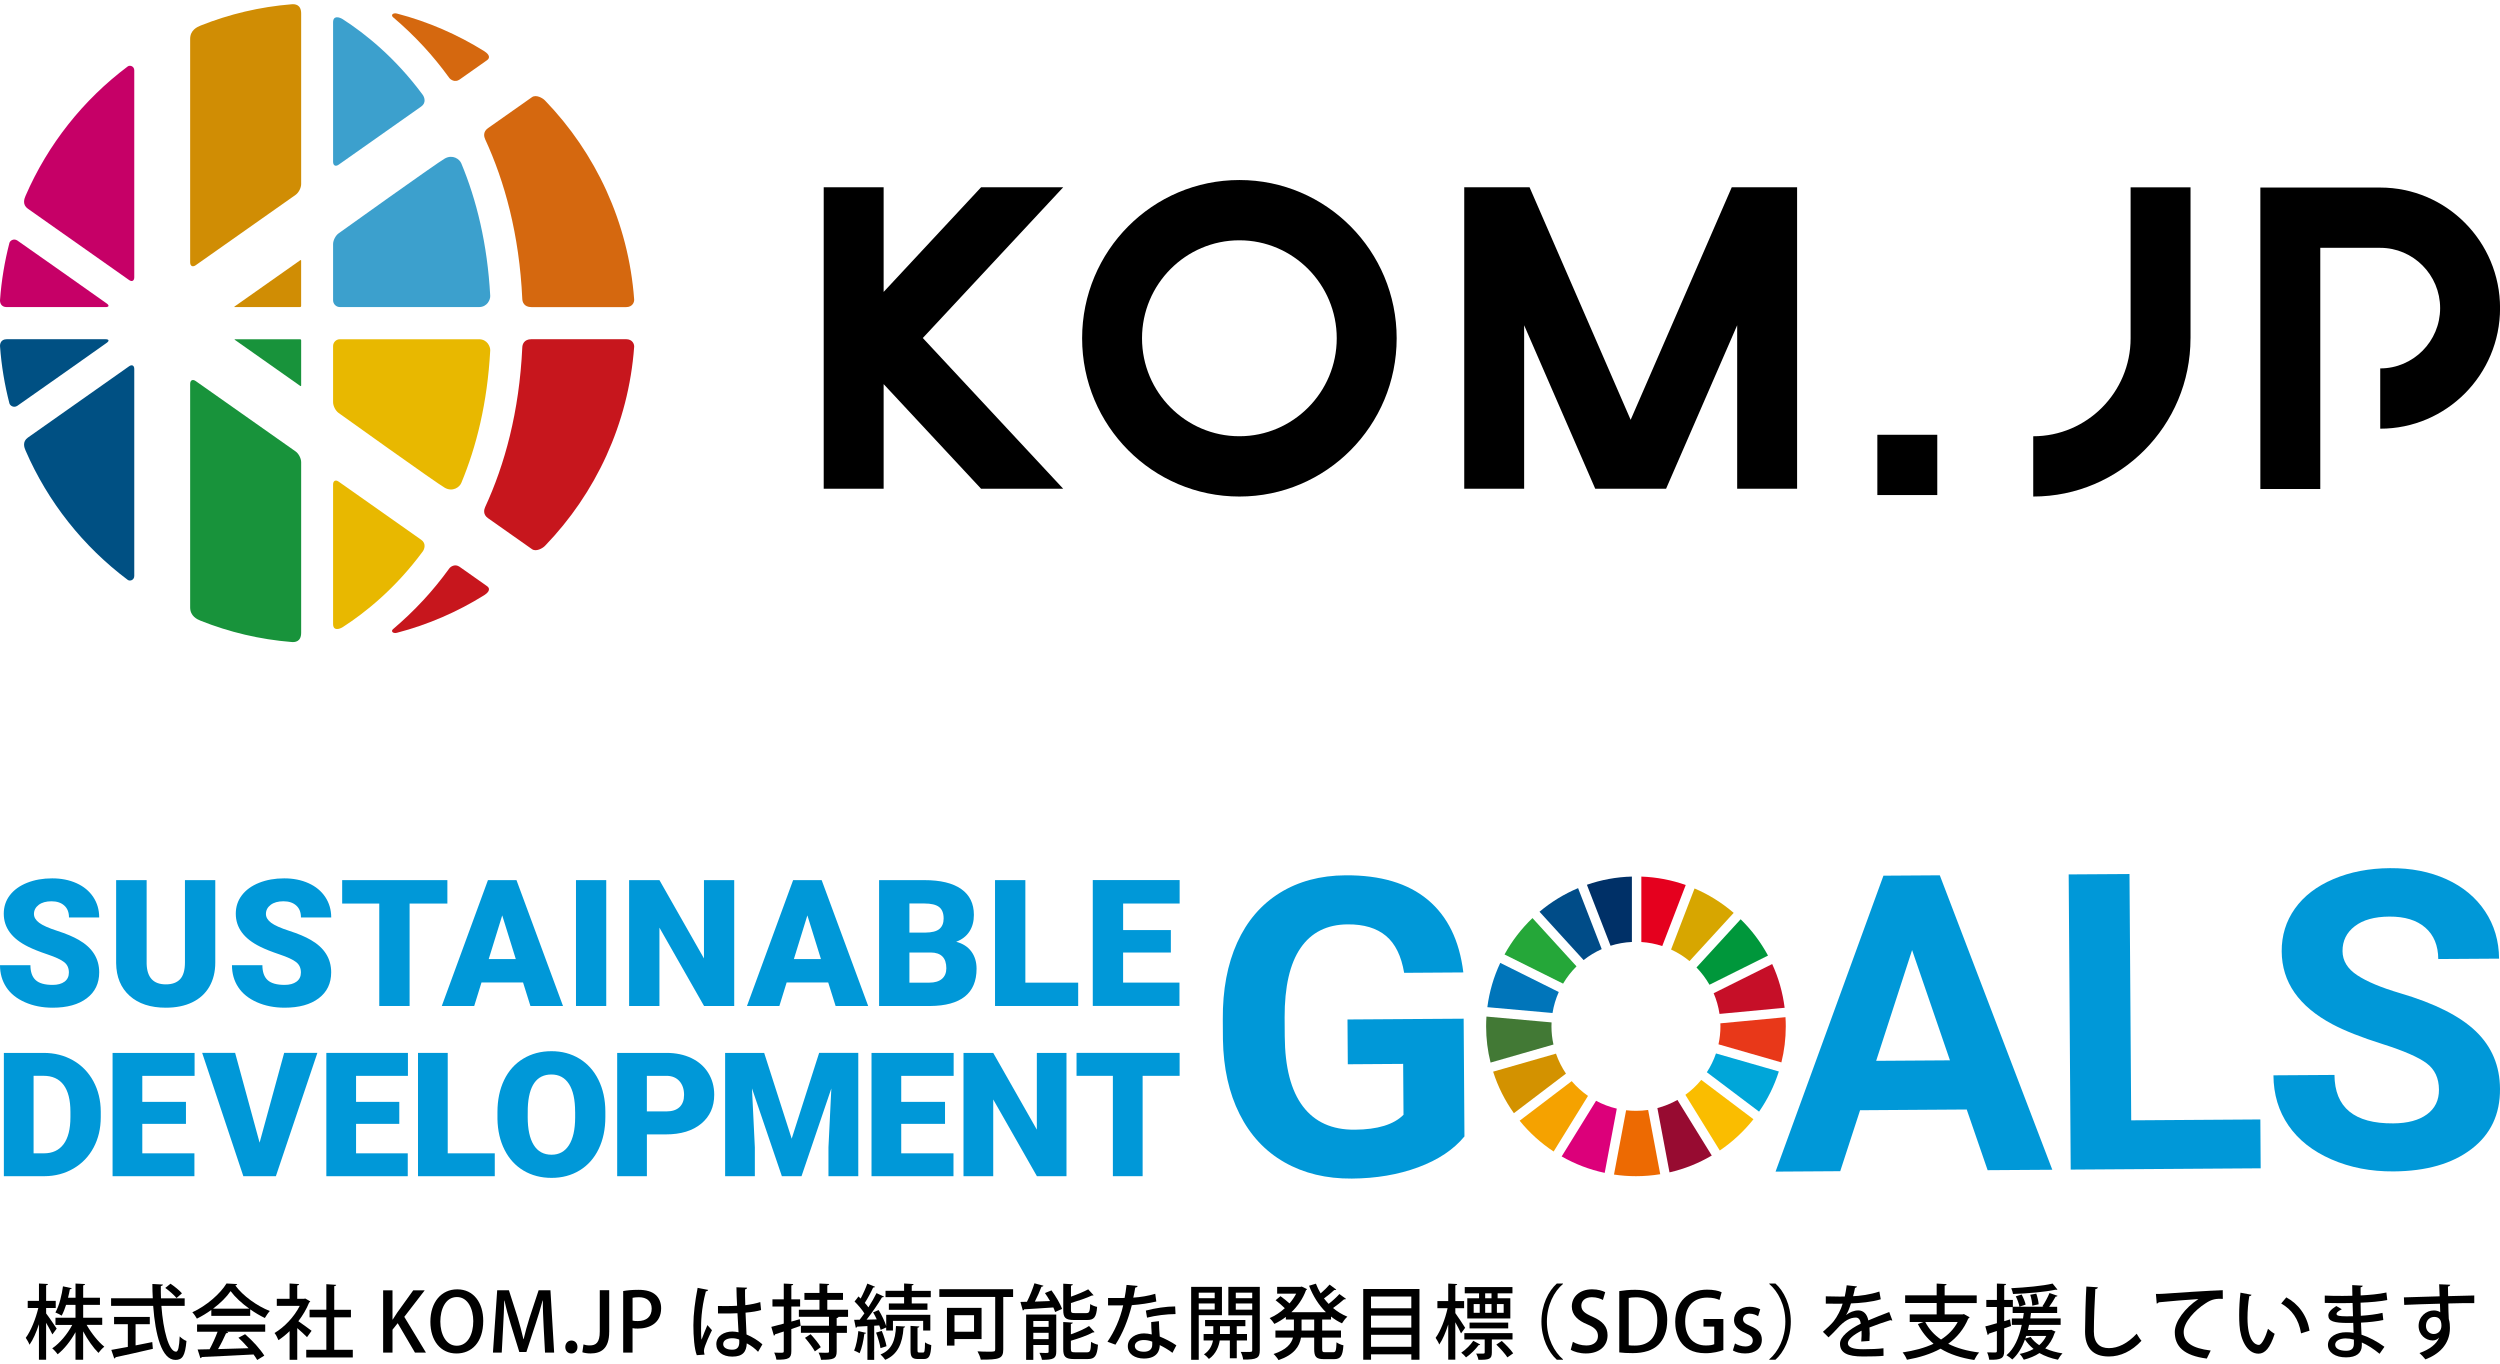 <?xml version="1.0" encoding="utf-8"?>
<!-- Generator: Adobe Illustrator 27.0.0, SVG Export Plug-In . SVG Version: 6.00 Build 0)  -->
<svg version="1.1" id="レイヤー_1" xmlns="http://www.w3.org/2000/svg" xmlns:xlink="http://www.w3.org/1999/xlink" x="0px"
	 y="0px" viewBox="0 0 990 540" style="enable-background:new 0 0 990 540;" xml:space="preserve">
<style type="text/css">
	.st0{fill:#0098D8;}
	.st1{fill:#C60F28;}
	.st2{fill:#E83819;}
	.st3{fill:#00A6D9;}
	.st4{fill:#25A739;}
	.st5{fill:#D7A600;}
	.st6{fill:#00973B;}
	.st7{fill:#427935;}
	.st8{fill:#FABD00;}
	.st9{fill:#F5A200;}
	.st10{fill:#0075BA;}
	.st11{fill:#970B31;}
	.st12{fill:#ED6A02;}
	.st13{fill:#E5001E;}
	.st14{fill:#DC007A;}
	.st15{fill:#003067;}
	.st16{fill:#D39200;}
	.st17{fill:#004C88;}
	.st18{fill:#D08D04;}
	.st19{fill:#18933B;}
	.st20{fill:#C7161D;}
	.st21{fill:#E8B800;}
	.st22{fill:#3CA0CD;}
	.st23{fill:#C60067;}
	.st24{fill:#005083;}
	.st25{fill:#D5680F;}
	.st26{fill:none;}
</style>
<g>
	<g>
		<path d="M18.26,520.11c0.97,1.22,3.58,5.09,4.19,6.03l-1.71,2.29c-0.48-1.1-1.55-2.97-2.48-4.61v14.64h-2.84V524.4
			c-1.03,3.19-2.35,6.19-3.74,8.12c-0.29-0.84-1-2.03-1.48-2.74c2.03-2.71,3.97-7.58,4.97-11.8h-4.19v-2.84h4.45v-6.87l3.58,0.19
			c-0.03,0.26-0.26,0.45-0.74,0.52v6.16h3.8v2.84h-3.8V520.11z M40.47,524.66h-6.16c1.87,3.32,4.61,6.71,7,8.64
			c-0.74,0.55-1.74,1.64-2.32,2.45c-2.03-2-4.29-5.22-6.06-8.54v11.25H29.9v-10.93c-1.93,3.51-4.51,6.77-7.09,8.77
			c-0.48-0.74-1.45-1.81-2.13-2.35c2.97-2,6-5.61,7.93-9.28h-6.64v-2.84h7.93v-5.09h-3.74c-0.48,1.55-1.06,3.03-1.74,4.26
			c-0.65-0.42-1.77-1-2.48-1.26c1.58-2.77,2.58-7.12,3-10.35l3.48,0.74c-0.1,0.23-0.32,0.39-0.74,0.39c-0.19,1-0.42,2.16-0.74,3.38
			h2.97v-5.61l3.77,0.19c-0.03,0.29-0.26,0.45-0.74,0.55v4.87h6.64v2.84h-6.64v5.09h7.54V524.66z"/>
		<path d="M73.13,517.12h-9.22c0.71,9.7,2.93,18.12,5.8,18.15c0.84,0,1.26-1.84,1.45-6.06c0.68,0.71,1.81,1.52,2.68,1.81
			c-0.52,5.96-1.64,7.51-4.38,7.51c-5.45-0.03-7.96-9.96-8.8-21.41H43.99v-3h16.51c-0.1-1.87-0.16-3.77-0.16-5.67l4.19,0.23
			c-0.03,0.29-0.29,0.48-0.84,0.58c-0.03,1.61,0,3.26,0.06,4.87h9.38V517.12z M53.69,524.37v8.41c2.16-0.42,4.42-0.87,6.61-1.32
			l0.23,2.68c-5.38,1.26-11.12,2.55-14.77,3.32c-0.03,0.29-0.26,0.45-0.52,0.52l-1.16-3.42c1.77-0.29,4.03-0.71,6.54-1.19v-8.99
			h-5.45v-2.87h14.15v2.87H53.69z M67.52,508.35c1.58,1.06,3.58,2.68,4.54,3.8l-2.16,1.87c-0.9-1.13-2.84-2.84-4.45-4L67.52,508.35z
			"/>
		<path d="M83.68,521.08v-2.35c-1.77,1.29-3.74,2.48-5.71,3.45c-0.39-0.71-1.16-1.87-1.81-2.51c5.64-2.58,11.06-7.35,13.54-11.41
			l4.22,0.23c-0.06,0.26-0.35,0.48-0.74,0.55c3.06,4.19,8.67,8.16,13.67,10.12c-0.74,0.77-1.42,1.87-1.97,2.77
			c-1.9-0.9-3.9-2.1-5.8-3.42v2.58H83.68z M78.04,527.37v-2.87h26.98v2.87H89.67l0.71,0.23c-0.13,0.26-0.42,0.39-0.87,0.39
			c-0.81,1.84-1.97,4.22-3.16,6.25c3.74-0.1,7.93-0.23,12.06-0.35c-1.26-1.45-2.64-2.93-4-4.13l2.64-1.42
			c2.97,2.55,6.09,6.03,7.61,8.48l-2.8,1.74c-0.39-0.64-0.87-1.42-1.45-2.19c-7.54,0.42-15.47,0.77-20.5,1
			c-0.07,0.29-0.29,0.42-0.55,0.48l-1.1-3.45c1.35-0.03,2.97-0.03,4.74-0.1c1.13-2.06,2.35-4.74,3.16-6.93H78.04z M98.73,518.24
			c-2.97-2.1-5.64-4.58-7.41-6.96c-1.55,2.29-4.03,4.77-6.96,6.96H98.73z"/>
		<path d="M122.88,515.37c-0.06,0.19-0.26,0.32-0.45,0.42c-1.03,2.58-2.55,5.13-4.29,7.41c1.58,1.06,4.45,3.19,5.25,3.8l-1.81,2.51
			c-0.84-0.87-2.45-2.35-3.87-3.58v12.54h-3.03v-11.35c-1.42,1.39-2.93,2.61-4.42,3.58c-0.29-0.81-1.06-2.26-1.55-2.84
			c3.87-2.26,7.77-6.35,9.99-10.74h-9.09v-2.8h5.06v-6.06l3.77,0.23c-0.03,0.26-0.23,0.45-0.74,0.55v5.29h2.68l0.48-0.13
			L122.88,515.37z M132.36,534.52h7.35v3.03h-18.44v-3.03h7.96v-12.86h-6.64v-3h6.64v-10.12l3.9,0.26
			c-0.03,0.26-0.26,0.45-0.77,0.52v9.35h6.61v3h-6.61V534.52z"/>
		<path d="M168.67,535.62h-4.35l-6.83-11.64l-2.06,2.58v9.06h-3.71v-24.66h3.71v11.57h0.1c0.58-0.97,1.19-1.87,1.77-2.74l6.35-8.83
			h4.54l-8.09,10.51L168.67,535.62z"/>
		<path d="M191.36,523.05c0,8.58-4.61,12.93-10.61,12.93c-6.29,0-10.32-5.09-10.32-12.54c0-7.77,4.32-12.86,10.64-12.86
			C187.62,510.57,191.36,515.95,191.36,523.05z M174.37,523.34c0,5,2.26,9.57,6.51,9.57c4.32,0,6.54-4.48,6.54-9.74
			c0-4.71-2.06-9.54-6.48-9.54C176.4,513.63,174.37,518.5,174.37,523.34z"/>
		<path d="M219.44,535.62h-3.61l-0.55-10.38c-0.16-3.35-0.35-7.16-0.32-10.22h-0.1c-0.74,2.9-1.71,6.06-2.74,9.19l-3.67,11.19h-2.8
			l-3.38-10.96c-1-3.22-1.87-6.45-2.48-9.41h-0.1c-0.07,3.06-0.26,6.96-0.45,10.41l-0.55,10.19h-3.48l1.68-24.69h4.64l3.48,10.86
			c0.9,3.03,1.64,5.77,2.26,8.48h0.1c0.61-2.64,1.39-5.45,2.35-8.51l3.58-10.83h4.68L219.44,535.62z"/>
		<path d="M223.86,533.43c0-1.48,1.03-2.58,2.42-2.58c1.42,0,2.39,1.06,2.39,2.58c0,1.48-0.94,2.55-2.42,2.55
			C224.77,535.97,223.86,534.85,223.86,533.43z"/>
		<path d="M241.24,527.43c0,6.51-3.09,8.54-7.41,8.54c-1.13,0-2.45-0.19-3.22-0.48l0.45-3.09c0.61,0.23,1.45,0.39,2.45,0.39
			c2.48,0,4-1.1,4-5.48v-16.38h3.74V527.43z"/>
		<path d="M246.79,511.25c1.48-0.26,3.45-0.48,6-0.48c3.03,0,5.32,0.64,6.8,1.97c1.39,1.19,2.22,3.06,2.22,5.32
			c0,6-4.77,8.06-9.22,8.06c-0.77,0-1.48-0.03-2.1-0.16v9.67h-3.71V511.25z M250.49,522.95c0.55,0.16,1.22,0.19,2.1,0.19
			c3.42,0,5.48-1.77,5.48-4.93c0-3-2.06-4.51-5.06-4.51c-1.16,0-2.03,0.13-2.51,0.23V522.95z"/>
		<path d="M275.93,536.65c-0.97-2.42-1.35-7.51-1.35-11.86c0-4.48,0.68-9.61,1.68-14.8l4.16,0.81c-0.06,0.32-0.45,0.55-0.9,0.58
			c-1.9,7.12-1.9,12.67-1.9,14.93c0,1.68,0.03,3.38,0.19,4.22c0.58-1.58,1.74-4.45,2.32-5.8l1.81,2.03
			c-0.32,0.64-3.19,6.45-3.19,8.16c0,0.45,0.1,0.9,0.26,1.51L275.93,536.65z M284.31,517.18c1.39,0.06,6.09,0.03,7.58-0.1
			c-0.13-2.64-0.23-4.93-0.26-7.32l4.22,0.16c-0.03,0.32-0.29,0.58-0.81,0.68c-0.03,1.84,0,3.38,0.1,6.25
			c2.35-0.29,4.32-0.71,5.93-1.23l0.32,3.16c-1.48,0.45-3.61,0.81-6.16,1.03c0.13,3.22,0.29,6.54,0.39,8.64
			c2.32,1,4.64,2.42,6.29,3.9l-1.71,2.97c-1.16-1.23-2.74-2.48-4.48-3.35c-0.16,3.22-1.45,5.25-5.74,5.25c-3.87,0-6.32-2-6.32-4.93
			c0-3.32,3.19-5,6.35-5c0.81,0,1.61,0.13,2.45,0.29c-0.13-1.84-0.26-4.84-0.42-7.54c-0.97,0.03-2.19,0.1-3,0.1h-4.71L284.31,517.18
			z M292.73,530.46c-0.84-0.32-1.81-0.52-2.71-0.52c-1.74,0-3.64,0.61-3.64,2.32c0,1.52,1.61,2.22,3.58,2.22c2,0,2.8-1.03,2.8-3.06
			L292.73,530.46z"/>
		<path d="M316.72,522.4l0.32,2.64c-1.22,0.42-2.48,0.84-3.67,1.26v8.74c0,2.84-1.03,3.45-5.9,3.39c-0.1-0.77-0.48-2-0.87-2.8
			c0.81,0.03,1.61,0.06,2.22,0.06c1.39,0,1.55,0,1.55-0.65v-7.77c-1.29,0.42-2.45,0.81-3.42,1.1c-0.03,0.29-0.23,0.48-0.48,0.58
			l-1.03-3.51c1.35-0.32,3.06-0.77,4.93-1.29v-6.77h-4.48v-2.84h4.48v-6.25l3.74,0.19c-0.03,0.29-0.23,0.48-0.74,0.55v5.51h3.48
			v2.84h-3.48v5.96L316.72,522.4z M335.83,521.47h-3.77c-0.07,0.23-0.26,0.42-0.74,0.48v3.06h4.06v2.8h-4.06v7.38
			c0,2.93-1.29,3.29-6.19,3.29c-0.13-0.84-0.55-2.03-0.97-2.84c0.9,0.03,1.81,0.06,2.48,0.06c1.58,0,1.64-0.03,1.64-0.55v-7.35
			h-11.12v-2.8h11.12v-3.55h-11.93v-2.8h8.16v-3.9h-5.96v-2.74h5.96v-3.74l3.84,0.19c-0.03,0.29-0.23,0.45-0.74,0.55v3h6.22v2.74
			h-6.22v3.9h8.22V521.47z M322.68,535.14c-0.74-1.42-2.48-3.71-3.9-5.35l2.22-1.45c1.45,1.55,3.22,3.71,4.03,5.13L322.68,535.14z"
			/>
		<path d="M342.96,527.82c-0.06,0.23-0.29,0.35-0.68,0.35c-0.32,2.68-1,5.77-1.87,7.71c-0.55-0.35-1.55-0.81-2.19-1.06
			c0.84-1.81,1.39-4.87,1.68-7.71L342.96,527.82z M348.73,526.63c-0.13-0.52-0.29-1.13-0.55-1.77l-2,0.13v13.51h-2.68v-13.38
			c-1.55,0.1-2.97,0.19-4.09,0.23c-0.03,0.26-0.29,0.42-0.52,0.45l-0.65-3.16l2.19-0.03c0.61-0.77,1.22-1.61,1.87-2.51
			c-0.94-1.48-2.48-3.32-3.9-4.71c0.71-0.84,1.13-1.42,1.55-2c0.29,0.26,0.58,0.55,0.87,0.84c1-1.87,2.03-4.19,2.64-5.93l3.06,1.26
			c-0.13,0.23-0.39,0.32-0.77,0.32c-0.81,1.81-2.13,4.29-3.29,6.06c0.55,0.61,1.03,1.19,1.42,1.77c1.26-1.97,2.39-3.93,3.22-5.64
			l2.97,1.39c-0.13,0.19-0.42,0.29-0.81,0.29c-1.52,2.61-3.93,6.09-6.09,8.83l4.03-0.1c-0.45-0.97-0.94-1.93-1.45-2.8l2.19-0.9
			c1.22,1.97,2.45,4.55,3,6.35v-4.48h17.47v6.25h-2.84v-3.84h-11.96v3.84h-2.68v-1.22L348.73,526.63z M349.19,527.04
			c0.81,1.93,1.58,4.45,1.87,6.06l-2.39,0.77c-0.22-1.64-1-4.19-1.74-6.16L349.19,527.04z M358.44,525.3
			c-0.03,0.26-0.26,0.42-0.64,0.52c-0.42,6.32-2.42,10.64-7.25,12.67c-0.39-0.58-1.29-1.64-1.87-2.13
			c4.32-1.68,5.96-5.45,6.13-11.25L358.44,525.3z M358.02,516.15v-2.48h-7.35v-2.51h7.35v-2.9l3.77,0.23
			c-0.03,0.26-0.23,0.45-0.74,0.55v2.13h7.54v2.51h-7.54v2.48h6.22v2.51h-15.28v-2.51H358.02z M363.34,534.59c0,0.87,0.07,1,0.65,1
			h1.58c0.55,0,0.68-0.52,0.74-4.03c0.58,0.48,1.74,0.93,2.48,1.13c-0.22,4.35-0.93,5.48-2.93,5.48h-2.32
			c-2.42,0-2.97-0.84-2.97-3.55v-9.57l3.48,0.23c-0.03,0.26-0.23,0.42-0.71,0.52V534.59z"/>
		<path d="M401.19,510.54v3.06h-3.9v20.76c0,3.74-1.64,4.06-8.9,4.06c-0.16-0.9-0.81-2.42-1.29-3.29c1.48,0.1,3.06,0.13,4.26,0.13
			c2.58,0,2.74,0,2.74-0.97v-20.7h-22.12v-3.06H401.19z M388.71,530.27h-10.74v2.58h-2.97v-14.93h13.7V530.27z M385.72,520.82h-7.74
			v6.54h7.74V520.82z"/>
		<path d="M413.22,509.15c-0.1,0.23-0.39,0.39-0.81,0.42c-0.65,1.74-1.64,3.97-2.61,5.87c1.87-0.06,3.93-0.13,6-0.23
			c-0.61-1.1-1.32-2.19-2-3.16l2.58-1.06c1.68,2.29,3.51,5.32,4.19,7.35l-2.74,1.22c-0.16-0.55-0.42-1.16-0.71-1.81
			c-4.32,0.32-8.7,0.55-11.57,0.74c-0.03,0.26-0.26,0.42-0.52,0.45l-0.94-3.38l2.58-0.06c1.1-2.16,2.29-5.09,2.97-7.32
			L413.22,509.15z M418.28,520.57v14.7c0,2.68-1.1,3.22-5.67,3.22c-0.13-0.84-0.58-2.03-1-2.77c0.81,0.03,1.58,0.06,2.19,0.06
			c1.29,0,1.45,0,1.45-0.55v-2.61h-6.06v5.9h-2.84v-17.96H418.28z M415.25,523.11h-6.06v2.32h6.06V523.11z M409.19,530.3h6.06v-2.51
			h-6.06V530.3z M430.21,519.98c1.16,0,1.39-0.52,1.51-3.58c0.65,0.48,1.9,0.97,2.74,1.13c-0.32,4.09-1.19,5.19-4,5.19h-5.09
			c-3.45,0-4.32-0.87-4.32-3.97v-10.41l3.8,0.23c-0.03,0.29-0.23,0.45-0.74,0.55v4.35c2.55-0.9,5.13-1.97,6.83-2.9l2.13,2.35
			c-0.13,0.1-0.19,0.1-0.68,0.1c-2.1,1-5.29,2.06-8.29,2.97v2.74c0,1.1,0.23,1.26,1.61,1.26H430.21z M424.08,534.2
			c0,1.13,0.26,1.32,1.71,1.32h4.64c1.29,0,1.52-0.61,1.64-4.16c0.68,0.48,1.9,0.97,2.74,1.16c-0.39,4.48-1.22,5.67-4.13,5.67h-5.29
			c-3.45,0-4.35-0.9-4.35-3.97v-10.7l3.8,0.23c-0.03,0.26-0.26,0.45-0.77,0.55v4.09c2.71-0.93,5.42-2.13,7.19-3.29l2.19,2.42
			c-0.16,0.13-0.39,0.13-0.71,0.13c-2.1,1.19-5.54,2.35-8.67,3.29V534.2z"/>
		<path d="M450.52,509.25c-0.1,0.32-0.42,0.58-0.97,0.65c-0.19,1.26-0.52,2.87-0.77,3.96c2.71-0.16,6.12-0.71,8.7-1.52l0.42,3.06
			c-2.9,0.68-6.29,1.19-9.7,1.45c-1.52,6.03-3.55,11.03-6.48,15.64l-3.16-1.16c2.8-4.13,5-8.96,6.22-14.41
			c-0.68,0.03-1.52,0.03-2.22,0.03h-3.77v-2.93h3.71c1,0,2,0,2.84-0.03c0.32-1.58,0.58-3.38,0.77-5.16L450.52,509.25z
			 M458.94,523.18c0.03,2.26,0.16,4.06,0.32,6.09c1.9,0.77,4.64,2.13,6.58,3.48l-1.55,2.97c-1.48-1.16-3.55-2.35-5.03-3.06
			c0,1.77-0.71,5.32-6.29,5.32c-3.51-0.03-6.38-1.71-6.35-4.96c0.03-3.26,3.32-5,6.42-5c0.97,0,1.97,0.16,3.06,0.42
			c-0.13-1.81-0.23-3.64-0.23-4.9L458.94,523.18z M456.29,531.3c-1.1-0.45-2.35-0.65-3.32-0.65c-1.74,0-3.58,0.74-3.58,2.35
			c0,1.48,1.48,2.29,3.64,2.29c1.81,0,3.26-0.81,3.26-2.8V531.3z M465.51,520.37c-3.55,0.03-7.87,0.55-11.28,1.42l-0.48-2.8
			c3.67-0.97,8.06-1.64,11.61-1.64L465.51,520.37z"/>
		<path d="M483.89,520.82h-9.19v17.67h-3V509.6h12.19V520.82z M481.02,511.89h-6.32v2.19h6.32V511.89z M474.7,518.57h6.32v-2.39
			h-6.32V518.57z M493.82,530.82h-4.06v7.06h-2.74v-7.06h-4c-0.32,2.1-1.42,5.38-4.29,7.32c-0.42-0.55-1.35-1.42-1.97-1.81
			c2.35-1.51,3.29-3.8,3.58-5.51h-3.71v-2.55h3.84v-3.09h-3.26v-2.45h15.96v2.45h-3.42v3.09h4.06V530.82z M483.12,528.27h3.9v-3.09
			h-3.9V528.27z M498.88,509.6v25.11c0,3.06-1.1,3.74-6.58,3.67c-0.1-0.84-0.52-2.22-0.97-3.03c0.84,0.03,1.68,0.03,2.39,0.03
			c1.93,0,2.16,0,2.16-0.71v-13.8h-9.45V509.6H498.88z M495.88,511.89h-6.51v2.19h6.51V511.89z M489.37,518.63h6.51v-2.45h-6.51
			V518.63z"/>
		<path d="M527.06,522.53h-3.48v4.35h7.45v2.8h-7.45v4.51c0,1.13,0.19,1.29,1.22,1.29H528c0.97,0,1.13-0.64,1.26-3.93
			c0.68,0.52,1.9,1.03,2.74,1.19c-0.29,4.26-1.13,5.48-3.71,5.48h-4c-3.09,0-3.87-0.9-3.87-4.03v-4.51h-5.22
			c-0.61,3.51-2.68,6.77-8.9,8.93c-0.39-0.71-1.32-1.87-1.97-2.42c5.09-1.68,7.03-4.03,7.7-6.51h-6.96v-2.8h7.32v-4.35h-3.19v-1.03
			c-1.45,1.1-3,2.03-4.55,2.77c-0.42-0.71-1.26-1.74-1.87-2.32c2.1-0.87,4.16-2.22,6-3.9c-0.9-0.93-2.42-2.22-3.64-3.16l1.93-1.61
			c1.16,0.84,2.58,1.97,3.58,2.87c1.03-1.19,1.93-2.51,2.64-3.87h-7.54v-2.68H515l0.48-0.13c0.94,0.48,1.55,0.74,2.13,1.03
			c-0.06,0.16-0.26,0.29-0.42,0.39c-1.23,3.39-3.29,6.35-5.8,8.74h13.67c-2.87-2.84-5.13-6.45-6.67-10.48l2.71-0.81
			c0.52,1.32,1.13,2.61,1.87,3.84c1.29-1.1,2.68-2.45,3.55-3.48l2.64,1.97c-0.1,0.13-0.26,0.19-0.48,0.19c-0.1,0-0.19,0-0.29-0.03
			c-1.03,1-2.68,2.32-4.09,3.35c0.58,0.74,1.19,1.48,1.84,2.16c1.52-1.16,3.19-2.71,4.26-3.9l2.61,1.9
			c-0.13,0.19-0.42,0.26-0.77,0.19c-1.1,1-2.84,2.39-4.35,3.45c1.71,1.42,3.61,2.61,5.67,3.42c-0.71,0.61-1.64,1.81-2.13,2.64
			c-1.55-0.71-3-1.61-4.35-2.68V522.53z M520.42,526.88v-4.35h-5v4.35H520.42z"/>
		<path d="M539.83,510.44h22.28v28.01h-3.22v-2.13h-15.96v2.13h-3.09V510.44z M558.88,513.44h-15.96v4.64h15.96V513.44z
			 M558.88,520.98h-15.96v4.74h15.96V520.98z M542.93,533.33h15.96v-4.74h-15.96V533.33z"/>
		<path d="M576.3,519.98c0.9,1.22,3.35,4.93,3.9,5.83l-1.64,2.22c-0.45-1.06-1.39-2.87-2.26-4.42v14.83h-2.8V524.5
			c-1,3.13-2.22,6.03-3.55,7.93c-0.29-0.81-1-1.97-1.45-2.64c1.97-2.68,3.84-7.54,4.74-11.73h-4.03v-2.84h4.29v-6.93l3.55,0.19
			c-0.03,0.26-0.23,0.42-0.74,0.52v6.22h3.48v2.84h-3.48V519.98z M586.16,532.43c-0.1,0.19-0.29,0.26-0.61,0.23
			c-1.13,1.55-3.09,3.55-5,4.87c-0.45-0.58-1.26-1.39-1.9-1.87c1.81-1.19,3.71-3.09,4.77-4.71L586.16,532.43z M598.96,530.43h-8.19
			v5.19c0,2.68-1.13,2.87-5.32,2.87c-0.1-0.77-0.52-1.77-0.87-2.48c0.68,0,1.32,0.03,1.81,0.03c1.39,0,1.55,0,1.55-0.45v-5.16h-8.06
			v-2.51h19.08V530.43z M585.71,514.12v-1.97h-5.67v-2.48h18.89v2.48h-5.87v1.97h5.03v7.99h-17.05v-7.99H585.71z M597.25,526.05
			h-15.31v-2.29h15.31V526.05z M583.58,516.41v3.45h2.39v-3.45H583.58z M590.64,514.12v-1.97h-2.51v1.97H590.64z M590.64,516.41
			h-2.51v3.45h2.51V516.41z M596.93,537.52c-0.87-1.35-2.77-3.51-4.38-5.06l2.16-1.45c1.61,1.48,3.58,3.51,4.51,4.9L596.93,537.52z
			 M595.45,519.86v-3.45h-2.68v3.45H595.45z"/>
		<path d="M618.95,508.44c-3.51,2.93-6.38,8.45-6.38,14.93c0,6.61,2.97,12.06,6.38,14.93v0.16h-2.45
			c-3.29-2.93-6.09-8.48-6.09-15.09c0-6.61,2.8-12.15,6.09-15.09h2.45V508.44z"/>
		<path d="M634.75,514.79c-0.81-0.45-2.35-1.1-4.38-1.1c-2.93,0-4.16,1.71-4.16,3.29c0,2.1,1.39,3.13,4.51,4.48
			c3.96,1.74,5.87,3.9,5.87,7.29c0,4.13-3.06,7.22-8.61,7.22c-2.32,0-4.77-0.68-5.96-1.48l0.84-3.13c1.32,0.81,3.32,1.45,5.35,1.45
			c2.93,0,4.58-1.51,4.58-3.74c0-2.1-1.26-3.38-4.19-4.61c-3.68-1.48-6.16-3.71-6.16-7.06c0-3.9,3.13-6.83,8.03-6.83
			c2.35,0,4.13,0.58,5.19,1.13L634.75,514.79z"/>
		<path d="M641.23,511.28c1.77-0.29,3.97-0.52,6.29-0.52c10.51,0,12.7,6.48,12.7,11.96v0.03c0,4.48-1.39,7.74-3.55,9.83
			c-2.22,2.16-5.74,3.26-10.09,3.26c-2.19,0-3.96-0.1-5.35-0.29V511.28z M644.97,532.72c0.64,0.1,1.55,0.13,2.42,0.13
			c5.55,0.03,8.9-3.22,8.9-10.03c0-6-3.09-9.09-8.41-9.09c-1.29,0-2.26,0.13-2.9,0.26V532.72z"/>
		<path d="M682.44,534.62c-1.39,0.55-4.09,1.26-7.03,1.26c-10.67,0-12.02-8.48-12.02-12.41c0-7.99,5.25-12.77,12.64-12.77
			c2.42,0,4.51,0.42,5.74,1.03l-0.84,3.06c-1.16-0.52-2.64-0.94-4.9-0.94c-5.06,0-8.7,3.19-8.7,9.45c0,6.22,3.38,9.51,8.22,9.51
			c1.61,0,2.74-0.23,3.29-0.52v-6.96h-4.26v-3h7.87V534.62z"/>
		<path d="M696.2,521.21c-0.71-0.45-1.93-1-3.38-1c-1.68,0-2.58,0.97-2.58,2.16c0,1.23,0.81,1.84,2.97,2.77
			c2.93,1.19,4.48,2.8,4.48,5.38c0,3.42-2.61,5.45-6.64,5.45c-1.87,0-3.64-0.48-4.83-1.19l0.84-2.77c0.9,0.55,2.55,1.19,4.06,1.19
			c2,0,2.97-0.97,2.97-2.32c0-1.35-0.74-2.1-2.87-3c-3.16-1.26-4.55-3.03-4.55-5.09c0-2.97,2.42-5.32,6.16-5.32
			c1.74,0,3.26,0.48,4.22,1.03L696.2,521.21z"/>
		<path d="M700.62,538.3c3.51-2.93,6.38-8.45,6.38-14.93c0-6.61-2.97-12.06-6.38-14.93v-0.16h2.45c3.32,2.93,6.09,8.48,6.09,15.09
			c0,6.61-2.77,12.15-6.09,15.09h-2.45V538.3z"/>
		<path d="M749.37,522.89c-0.06,0.03-0.13,0.03-0.19,0.03c-0.19,0-0.39-0.06-0.55-0.16c-2.42,0.74-5.77,1.9-8.32,2.93
			c0.06,0.71,0.1,1.52,0.1,2.42c0,0.87-0.03,1.84-0.1,2.9l-3.26,0.23c0.13-1.39,0.19-3.19,0.13-4.29c-3.03,1.52-5.42,3.38-5.42,4.96
			c0,1.61,2,2.39,6.03,2.39c2.97,0,6-0.13,8.06-0.39l0.03,3c-1.81,0.19-4.61,0.26-8.12,0.26c-6.19,0-9.12-1.42-9.12-5.09
			c0-2.71,3.55-5.55,8.22-7.93c-0.16-1.45-0.81-2.39-1.93-2.39c-2.26,0-4.61,1.22-7.35,4.32c-0.84,0.93-2.06,2.19-3.48,3.51
			l-2.22-2.19c1.52-1.35,3.22-2.87,4.26-4.19c1.42-1.81,2.9-4.64,3.55-6.96l-1.48,0.03c-1.29,0-3.58,0-5.19-0.03v-2.9
			c1.9,0.06,4.19,0.1,5.54,0.1l1.97-0.03c0.29-1.39,0.55-2.74,0.77-4.45l4.06,0.45c-0.06,0.32-0.35,0.52-0.77,0.58
			c-0.22,1.16-0.48,2.22-0.77,3.29c2.39-0.06,6.64-0.58,10.41-1.84l0.55,3.06c-3.55,1.1-8.22,1.52-11.8,1.64
			c-0.64,2.06-1.32,3.71-1.93,4.58h0.03c1.29-1.06,3.16-1.81,4.8-1.81c2,0,3.51,1.42,3.97,3.96c2.61-1.16,5.8-2.35,8.29-3.32
			L749.37,522.89z"/>
		<path d="M777.71,520.37l2.26,1.29c-0.1,0.23-0.29,0.39-0.52,0.45c-1.77,4.26-4.51,7.54-7.96,10.03c3.38,1.71,7.51,2.87,12.25,3.45
			c-0.68,0.71-1.52,2.1-1.93,2.97c-5.26-0.81-9.7-2.26-13.35-4.48c-3.9,2.13-8.41,3.51-13.31,4.38c-0.29-0.81-1.1-2.22-1.71-2.9
			c4.48-0.68,8.67-1.74,12.25-3.45c-2.55-2.1-4.64-4.67-6.22-7.8l2.29-0.81h-5.51v-3h10.67v-4.51h-12.48v-3.03h12.48v-4.67
			l3.93,0.23c-0.03,0.29-0.23,0.45-0.77,0.55v3.9h12.7v3.03h-12.7v4.51h7.09L777.71,520.37z M762.4,523.5
			c1.45,2.8,3.55,5.13,6.25,6.96c2.77-1.77,5.06-4.06,6.61-6.96H762.4z"/>
		<path d="M812.3,526.59l1.68,0.74c-0.03,0.16-0.16,0.29-0.29,0.39c-0.84,2.58-2.13,4.64-3.77,6.25c2,0.94,4.32,1.58,6.83,1.97
			c-0.61,0.61-1.42,1.74-1.81,2.51c-2.71-0.55-5.19-1.42-7.32-2.64c-1.77,1.19-3.87,2.03-6.19,2.64c-0.29-0.61-1.1-1.81-1.64-2.29
			c2.03-0.45,3.9-1.06,5.51-1.97c-1.35-1.1-2.51-2.35-3.42-3.77c-1.19,3.26-2.84,6-5,7.93c-0.52-0.48-1.61-1.29-2.32-1.68
			c3.06-2.55,4.96-6.8,6.06-12.02h-3.93v-2.55h4.42c0.13-0.71,0.23-1.42,0.32-2.16h-4.42v-2.35h-3.35v5.58l2.32-0.68l0.39,2.61
			l-2.71,0.93v8.93c0,3-1.23,3.58-5.9,3.51c-0.1-0.77-0.48-2.1-0.87-2.93c0.74,0.03,1.45,0.03,2.03,0.03h1.26
			c0.45,0,0.58-0.16,0.58-0.61v-7.9c-1.19,0.42-2.29,0.77-3.16,1.06c-0.03,0.29-0.26,0.48-0.48,0.55l-0.93-3.42
			c1.26-0.32,2.84-0.74,4.58-1.26v-6.42h-4.19v-2.8h4.19v-6.48l3.64,0.16c-0.03,0.29-0.22,0.48-0.74,0.55v5.77h3.42v2.71h12.19
			l-0.48-0.19c0.97-1.42,2.16-3.68,2.8-5.25l3.19,1.1c-0.16,0.26-0.45,0.35-0.77,0.32c-0.64,1.19-1.64,2.8-2.55,4.03h3.16v2.45
			h-10.35l-0.29,2.16h12.02v2.55H803.5c-0.13,0.68-0.29,1.35-0.45,2.03h8.74L812.3,526.59z M814.75,510.67
			c-0.06,0.06-0.19,0.1-0.35,0.1c-0.1,0-0.23-0.03-0.35-0.06c-4.16,0.9-11.12,1.52-16.89,1.71c-0.1-0.64-0.42-1.68-0.71-2.29
			c5.71-0.29,12.51-0.9,16.38-1.84L814.75,510.67z M800.57,512.63c0.68,1.26,1.39,2.93,1.58,4l-2.45,0.81
			c-0.19-1.1-0.77-2.8-1.45-4.09L800.57,512.63z M802.37,529.01c-0.1,0.35-0.23,0.71-0.35,1.06l2.13-0.64
			c0.81,1.22,1.97,2.32,3.38,3.26c1.16-1,2.1-2.22,2.8-3.67H802.37z M806.37,512.28c0.48,1.35,0.9,3.13,0.93,4.22l-2.51,0.55
			c-0.03-1.13-0.36-2.93-0.81-4.32L806.37,512.28z"/>
		<path d="M830.75,509.77c-0.06,0.39-0.35,0.65-1,0.71c-0.26,4.06-0.58,12.06-0.58,16.8c0,4.48,2.22,6.58,5.96,6.58
			c3.55,0,7.32-1.77,10.99-5.71c0.39,0.71,1.42,2.29,1.9,2.8c-3.9,4.16-8.29,6.22-12.93,6.22c-6.54,0-9.41-3.68-9.41-9.9
			c0-4.19,0.26-13.86,0.52-17.8L830.75,509.77z"/>
		<path d="M853.74,512.41c0.97,0,2.35-0.03,3.26-0.1c3.29-0.26,18.38-1.26,23.21-1.39l0.03,3.42c-2.64-0.1-4.35,0.1-6.83,1.77
			c-4.16,2.64-8.67,7.45-8.67,11.35c0,4.06,3.19,6.45,10.7,7.35l-1.55,3.19c-9.19-1.19-12.67-4.87-12.67-10.51
			c0-4.22,4.03-9.54,9.35-13.06c-3.55,0.19-12.22,0.93-15.73,1.29c-0.1,0.23-0.48,0.45-0.77,0.52L853.74,512.41z"/>
		<path d="M891.59,512.73c-0.06,0.29-0.42,0.52-0.87,0.55c-0.45,2.51-0.71,5.74-0.71,8.64c0,8.77,2.87,10.67,4.51,10.67
			c1.19-0.03,2.71-3.29,3.61-6.38c0.64,0.58,1.87,1.58,2.64,1.97c-1.84,5.74-3.9,7.87-6.42,7.87c-4.55,0-7.16-5.64-7.51-11.28
			c-0.1-1.23-0.13-2.58-0.13-4c0-2.84,0.16-5.96,0.52-8.87L891.59,512.73z M911.22,528.01c-0.93-5.71-3.71-9.45-7.87-11.83
			l2.03-2.42c4.61,2.48,8.22,7.03,9.19,13.19L911.22,528.01z"/>
		<path d="M920.61,513.05c2,0.13,4.87,0.13,7.22,0.13c1.23,0,2.55-0.03,3.71-0.06c-0.03-1.48-0.07-3.16-0.07-4.22l4.16,0.23
			c-0.03,0.35-0.29,0.55-0.84,0.64c0,0.9,0,2.22,0.03,3.22c3.51-0.19,7.03-0.48,10.19-1.16l0.35,2.97
			c-3.09,0.61-6.58,0.9-10.57,1.06l0.1,5.19c3.03-0.19,6.29-0.61,8.58-1.16l0.32,2.84c-2.42,0.52-5.71,0.9-8.83,1.03
			c0.06,1.87,0.13,3.55,0.19,4.77c2.97,0.97,6.03,2.58,9.09,4.8l-1.93,2.77c-2.45-2.03-4.83-3.51-7.03-4.48v1.23
			c-0.03,2.87-2.06,4.67-6.25,4.67c-4.22,0-7.16-1.93-7.16-4.96c0-3.19,3.48-5,7.22-5c0.94,0,1.93,0.03,2.93,0.26
			c-0.03-1.16-0.06-2.51-0.13-3.96c-0.68,0.03-1.35,0.03-2,0.03c-5.64,0-7.87-0.68-7.87-2.93c0-1.26,0.97-2.39,3.16-3.77l2.19,1.26
			c-1.9,0.93-2.1,1.52-2.1,1.87c0,0.77,1.26,0.9,3.84,0.94c0.81,0,1.77,0,2.68-0.03c-0.07-1.77-0.1-3.55-0.16-5.25
			c-1.19,0.03-2.58,0.06-3.8,0.06c-2.13,0-5.22-0.03-7.22-0.1V513.05z M932.15,530.49c-1.13-0.32-2.26-0.48-3.26-0.48
			c-2.19,0-4.16,0.9-4.16,2.48c0,1.61,1.87,2.42,4.32,2.42c2.22,0,3.09-0.97,3.09-2.87V530.49z"/>
		<path d="M951.95,513.76c2.03-0.06,11.93-0.32,14.15-0.42c0-0.45-0.13-3.9-0.19-4.77l4.38,0.19c-0.03,0.29-0.32,0.61-0.9,0.71
			c0,0.84,0.03,2.39,0.07,3.8c4.09-0.13,8.29-0.23,10.35-0.26v3.03c-2.48-0.03-6.32,0-10.28,0.13c0.03,1.19,0.03,2.35,0.06,3.16
			c0.06,1.13,0.1,1.97,0.13,3c0.42,1.26,0.45,2.77,0.45,3.55c0,6.61-4.54,10.48-9.7,12.44c-0.55-0.74-1.64-1.87-2.35-2.51
			c4.16-1.48,6.8-3.64,7.77-6.12h-0.03c-0.52,0.64-1.45,1.13-2.51,1.13c-2.87,0-5.58-2.32-5.58-5.77c0-3.55,2.9-6.12,6.03-6.12
			c0.97,0,1.9,0.26,2.55,0.71c0-0.13-0.03-0.26-0.03-0.35c-0.03-0.61-0.06-1.9-0.1-3.03c-5.32,0.16-10.61,0.29-14.15,0.48
			L951.95,513.76z M966.81,524.98c0-2.32-0.97-3.48-2.84-3.48c-1.87,0-3.29,1.42-3.29,3.55c0,1.93,1.45,3.22,3.06,3.22
			C965.71,528.27,966.81,526.72,966.81,524.98z"/>
	</g>
</g>
<g>
	<g>
		<path class="st0" d="M579.92,450.03c-4.3,5.22-10.4,9.29-18.3,12.21c-7.9,2.92-16.67,4.41-26.3,4.48
			c-10.12,0.07-19-2.08-26.66-6.44c-7.66-4.36-13.59-10.73-17.79-19.11c-4.21-8.37-6.4-18.23-6.59-29.58l-0.05-7.95
			c-0.08-11.67,1.82-21.78,5.69-30.35c3.88-8.56,9.5-15.13,16.89-19.71c7.38-4.57,16.05-6.89,26.01-6.96
			c13.86-0.09,24.72,3.14,32.58,9.69c7.86,6.56,12.55,16.15,14.08,28.77l-23.44,0.16c-1.12-6.68-3.52-11.56-7.21-14.64
			c-3.69-3.08-8.74-4.6-15.17-4.55c-8.19,0.06-14.4,3.18-18.64,9.36c-4.24,6.19-6.34,15.35-6.31,27.5l0.05,7.47
			c0.08,12.26,2.47,21.5,7.18,27.73c4.7,6.23,11.54,9.32,20.54,9.25c9.04-0.06,15.48-2.03,19.31-5.91l-0.14-20.15l-21.92,0.15
			l-0.12-17.74l46-0.31L579.92,450.03z"/>
		<path class="st0" d="M778.82,439.36l-42.23,0.29l-7.86,24.14l-25.61,0.17l42.72-117.19l22.32-0.15l44.55,116.6l-25.61,0.17
			L778.82,439.36z M742.96,420.09l29.22-0.2l-14.99-43.66L742.96,420.09z"/>
		<path class="st0" d="M843.96,443.65l51.14-0.35l0.13,19.35l-75.23,0.51l-0.8-116.89l24.08-0.16L843.96,443.65z"/>
		<path class="st0" d="M965.83,431.5c-0.03-4.55-1.66-8.03-4.89-10.44c-3.23-2.41-9.03-4.94-17.39-7.59
			c-8.37-2.64-15-5.26-19.89-7.85c-13.32-7.08-20.02-16.7-20.11-28.85c-0.04-6.31,1.7-11.96,5.22-16.94
			c3.53-4.98,8.61-8.88,15.25-11.71c6.65-2.83,14.11-4.27,22.41-4.33c8.35-0.06,15.8,1.41,22.35,4.38
			c6.55,2.98,11.65,7.21,15.3,12.7c3.65,5.49,5.5,11.74,5.55,18.75l-24.08,0.16c-0.04-5.35-1.75-9.5-5.14-12.45
			c-3.39-2.95-8.14-4.4-14.24-4.36c-5.89,0.04-10.46,1.32-13.7,3.83c-3.25,2.51-4.86,5.8-4.83,9.87c0.03,3.8,1.96,6.97,5.81,9.51
			c3.84,2.54,9.49,4.91,16.95,7.11c13.73,4.03,23.75,9.07,30.05,15.13c6.3,6.06,9.49,13.64,9.55,22.74
			c0.07,10.12-3.7,18.08-11.32,23.88c-7.62,5.81-17.9,8.75-30.85,8.84c-8.99,0.06-17.19-1.53-24.6-4.77
			c-7.41-3.24-13.07-7.71-16.99-13.41c-3.92-5.7-5.91-12.32-5.96-19.87l24.17-0.16c0.09,12.9,7.84,19.3,23.25,19.19
			c5.73-0.04,10.19-1.23,13.38-3.58C964.28,438.94,965.86,435.68,965.83,431.5z"/>
	</g>
	<path id="XMLID_00000182499306718904542600000016493942293903436174_" class="st1" d="M701.79,381.76l-23.18,11.56
		c1.11,2.58,1.89,5.33,2.32,8.19l25.79-2.43C705.95,392.96,704.27,387.14,701.79,381.76"/>
	<path id="XMLID_00000078038158834365800040000001854542854592600767_" class="st2" d="M681.29,406.43c0,2.44-0.26,4.82-0.77,7.12
		l24.91,7.16c1.14-4.57,1.74-9.35,1.74-14.27c0-1.22-0.04-2.43-0.12-3.64l-25.79,2.44C681.28,405.63,681.29,406.03,681.29,406.43"/>
	<path id="XMLID_00000147200184172886793160000003921133976047622792_" class="st3" d="M679.53,417.16
		c-0.9,2.65-2.12,5.15-3.62,7.45l20.68,15.6c3.36-4.83,6.01-10.18,7.83-15.9L679.53,417.16z"/>
	<g>
		<path id="XMLID_00000081617311094234326690000018105295151392909485_" class="st4" d="M618.98,389.52
			c1.48-2.51,3.27-4.81,5.32-6.84l-17.44-19.12c-4.39,4.19-8.13,9.05-11.07,14.41L618.98,389.52z"/>
		<path id="XMLID_00000178897290385304736750000005232662325918053053_" class="st5" d="M661.74,376.01
			c2.64,1.21,5.1,2.75,7.31,4.58l17.49-19.09c-4.61-3.97-9.83-7.25-15.5-9.67L661.74,376.01z"/>
		<path id="XMLID_00000098928688902434060220000007518688574557067416_" class="st6" d="M676.95,389.96l23.18-11.55
			c-2.87-5.33-6.53-10.18-10.83-14.38l-17.49,19.09C673.8,385.17,675.53,387.46,676.95,389.96"/>
		<path id="XMLID_00000161614687106160699510000013496519832410341772_" class="st7" d="M614.38,406.43c0-0.52,0.02-1.04,0.04-1.56
			l-25.79-2.31c-0.08,1.28-0.13,2.57-0.13,3.87c0,4.95,0.61,9.75,1.76,14.35l24.91-7.15C614.65,411.31,614.38,408.91,614.38,406.43"
			/>
		<path id="XMLID_00000081630236054406201340000004903172034079232673_" class="st8" d="M673.7,427.63
			c-1.83,2.23-3.95,4.22-6.29,5.92l13.62,22.05c5.05-3.42,9.55-7.61,13.34-12.38L673.7,427.63z"/>
		<path id="XMLID_00000124157983323511496130000017924491609667749782_" class="st9" d="M622.39,428.13l-20.61,15.67
			c3.83,4.72,8.37,8.84,13.46,12.2l13.61-22.02C626.45,432.31,624.28,430.34,622.39,428.13"/>
		<path id="XMLID_00000171000944556382313810000000542379469628114366_" class="st10" d="M614.8,401.15
			c0.46-2.91,1.31-5.7,2.47-8.31L594.1,381.3c-2.56,5.45-4.32,11.35-5.11,17.54L614.8,401.15z"/>
		<path id="XMLID_00000084523781775630562670000010185774066592401561_" class="st11" d="M677.86,457.59l-13.6-22.02
			c-2.47,1.4-5.13,2.49-7.94,3.22l4.8,25.47C667.1,462.9,672.73,460.62,677.86,457.59"/>
		<path id="XMLID_00000139256104423177417830000016126337178572780463_" class="st12" d="M652.66,439.54
			c-1.57,0.23-3.19,0.35-4.83,0.35c-1.32,0-2.62-0.08-3.89-0.23l-4.8,25.47c2.84,0.42,5.74,0.64,8.69,0.64
			c3.27,0,6.49-0.27,9.62-0.78L652.66,439.54z"/>
		<path id="XMLID_00000104669512583696968200000011012221079605324455_" class="st13" d="M649.97,373.04
			c2.87,0.18,5.65,0.73,8.28,1.6l9.3-24.18c-5.53-1.95-11.44-3.11-17.58-3.33V373.04z"/>
		<path id="XMLID_00000036236225425401443270000013074003564361477253_" class="st14" d="M640.25,439.02
			c-2.9-0.68-5.66-1.73-8.21-3.11l-13.62,22.04c5.24,3,10.97,5.22,17.04,6.51L640.25,439.02z"/>
		<path id="XMLID_00000089543027480137516910000011001662577555914394_" class="st15" d="M637.78,374.52
			c2.69-0.85,5.52-1.37,8.45-1.5v-25.9c-6.23,0.17-12.21,1.3-17.82,3.25L637.78,374.52z"/>
		<path id="XMLID_00000167371378747628176390000006044511918999055281_" class="st16" d="M620.12,425.15
			c-1.64-2.43-2.98-5.09-3.95-7.91l-24.89,7.14c1.89,5.94,4.68,11.47,8.22,16.44L620.12,425.15z"/>
		<path id="XMLID_00000026122565279136136280000000015974519234113944_" class="st17" d="M627.11,380.19
			c2.19-1.73,4.59-3.19,7.17-4.34l-9.36-24.15c-5.57,2.34-10.71,5.51-15.27,9.35L627.11,380.19z"/>
	</g>
	<path class="st0" d="M27.28,385.12c0-1.76-0.62-3.13-1.87-4.11c-1.24-0.98-3.43-2-6.56-3.05c-3.13-1.05-5.68-2.06-7.67-3.05
		c-6.46-3.17-9.69-7.53-9.69-13.08c0-2.76,0.8-5.2,2.41-7.31c1.61-2.11,3.88-3.75,6.83-4.93c2.94-1.17,6.25-1.76,9.93-1.76
		c3.58,0,6.8,0.64,9.64,1.92c2.84,1.28,5.05,3.1,6.62,5.46c1.57,2.36,2.36,5.06,2.36,8.1H27.32c0-2.03-0.62-3.61-1.87-4.72
		c-1.24-1.12-2.93-1.68-5.05-1.68c-2.15,0-3.84,0.47-5.08,1.42c-1.24,0.95-1.87,2.15-1.87,3.61c0,1.28,0.68,2.44,2.05,3.47
		c1.37,1.04,3.78,2.11,7.22,3.22c3.45,1.11,6.28,2.3,8.49,3.58c5.39,3.1,8.08,7.38,8.08,12.84c0,4.36-1.64,7.78-4.93,10.27
		c-3.29,2.49-7.79,3.73-13.52,3.73c-4.04,0-7.7-0.72-10.97-2.17c-3.28-1.45-5.74-3.44-7.39-5.96C0.83,388.4,0,385.5,0,382.21h12.05
		c0,2.67,0.69,4.64,2.07,5.91c1.38,1.27,3.62,1.9,6.73,1.9c1.99,0,3.55-0.43,4.71-1.28C26.71,387.88,27.28,386.67,27.28,385.12z"/>
	<path class="st0" d="M85.25,348.53v32.62c0,3.7-0.79,6.9-2.36,9.6c-1.57,2.71-3.83,4.76-6.78,6.18c-2.94,1.42-6.42,2.12-10.44,2.12
		c-6.07,0-10.85-1.57-14.34-4.72c-3.49-3.15-5.27-7.46-5.34-12.94v-32.86h12.08v33.1c0.14,5.45,2.67,8.18,7.6,8.18
		c2.49,0,4.37-0.68,5.65-2.05c1.28-1.37,1.92-3.59,1.92-6.67v-32.55H85.25z"/>
	<path class="st0" d="M119.16,385.12c0-1.76-0.62-3.13-1.87-4.11c-1.24-0.98-3.43-2-6.56-3.05c-3.13-1.05-5.68-2.06-7.67-3.05
		c-6.46-3.17-9.69-7.53-9.69-13.08c0-2.76,0.8-5.2,2.41-7.31c1.61-2.11,3.88-3.75,6.83-4.93c2.94-1.17,6.25-1.76,9.93-1.76
		c3.58,0,6.8,0.64,9.64,1.92c2.84,1.28,5.05,3.1,6.62,5.46c1.57,2.36,2.36,5.06,2.36,8.1h-11.98c0-2.03-0.62-3.61-1.87-4.72
		c-1.24-1.12-2.93-1.68-5.05-1.68c-2.15,0-3.84,0.47-5.08,1.42c-1.24,0.95-1.87,2.15-1.87,3.61c0,1.28,0.68,2.44,2.05,3.47
		c1.37,1.04,3.78,2.11,7.22,3.22c3.45,1.11,6.28,2.3,8.49,3.58c5.39,3.1,8.08,7.38,8.08,12.84c0,4.36-1.64,7.78-4.93,10.27
		c-3.29,2.49-7.79,3.73-13.52,3.73c-4.04,0-7.7-0.72-10.97-2.17c-3.27-1.45-5.74-3.44-7.39-5.96c-1.66-2.52-2.48-5.43-2.48-8.71
		h12.05c0,2.67,0.69,4.64,2.07,5.91c1.38,1.27,3.62,1.9,6.73,1.9c1.99,0,3.55-0.43,4.71-1.28
		C118.58,387.88,119.16,386.67,119.16,385.12z"/>
	<path class="st0" d="M177.16,357.81H162.2v40.56h-12.01v-40.56H135.5v-9.28h41.66V357.81z"/>
	<path class="st0" d="M207.13,389.06h-16.46l-2.88,9.31h-12.84l18.28-49.84h11.3l18.42,49.84h-12.9L207.13,389.06z M193.54,379.78
		h10.71l-5.37-17.29L193.54,379.78z"/>
	<path class="st0" d="M240.07,398.37h-11.98v-49.84h11.98V398.37z"/>
	<path class="st0" d="M290.75,398.37H278.8l-17.66-31.01v31.01h-12.01v-49.84h12.01l17.63,31.01v-31.01h11.98V398.37z"/>
	<path class="st0" d="M327.97,389.06h-16.46l-2.88,9.31H295.8l18.28-49.84h11.3l18.42,49.84h-12.9L327.97,389.06z M314.38,379.78
		h10.71l-5.37-17.29L314.38,379.78z"/>
	<path class="st0" d="M348.12,398.37v-49.84h17.9c6.41,0,11.29,1.18,14.63,3.53c3.34,2.35,5.01,5.76,5.01,10.23
		c0,2.58-0.59,4.78-1.78,6.61c-1.19,1.83-2.93,3.17-5.24,4.04c2.6,0.68,4.6,1.96,5.99,3.83c1.39,1.87,2.09,4.15,2.09,6.85
		c0,4.88-1.55,8.55-4.64,11.01c-3.09,2.45-7.67,3.7-13.74,3.75H348.12z M360.13,369.31h6.26c2.62-0.02,4.5-0.5,5.61-1.44
		c1.12-0.94,1.68-2.32,1.68-4.15c0-2.11-0.61-3.62-1.81-4.55c-1.21-0.93-3.16-1.39-5.85-1.39h-5.89V369.31z M360.13,377.18v11.95
		h7.87c2.17,0,3.83-0.5,5-1.49c1.16-0.99,1.75-2.39,1.75-4.19c0-4.15-2.07-6.24-6.2-6.26H360.13z"/>
	<path class="st0" d="M406.05,389.13h20.91v9.24h-32.93v-49.84h12.01V389.13z"/>
	<path class="st0" d="M463.65,377.21h-18.9v11.91h22.32v9.24h-34.33v-49.84h34.4v9.28h-22.38v10.51h18.9V377.21z"/>
	<path class="st0" d="M1.53,465.78v-48.83h15.73c4.32,0,8.19,0.98,11.64,2.93c3.44,1.96,6.13,4.72,8.07,8.28
		c1.93,3.57,2.91,7.56,2.93,11.99v2.25c0,4.47-0.94,8.48-2.83,12.02c-1.89,3.54-4.55,6.32-7.98,8.32c-3.43,2-7.26,3.01-11.49,3.03
		H1.53z M13.3,426.03v30.69h4.09c3.38,0,5.97-1.2,7.78-3.61c1.81-2.4,2.72-5.98,2.72-10.72v-2.11c0-4.72-0.91-8.27-2.72-10.67
		s-4.45-3.59-7.92-3.59H13.3z"/>
	<path class="st0" d="M73.64,445.05H56.35v11.67h20.64v9.06H44.58v-48.83h32.48v9.09H56.35v10.3h17.29V445.05z"/>
	<path class="st0" d="M102.8,452.49l9.73-35.55h13.15l-16.43,48.83H96.36l-16.3-48.83h13.05L102.8,452.49z"/>
	<path class="st0" d="M158.12,445.05h-17.12v11.67h20.47v9.06h-32.24v-48.83h32.31v9.09h-20.54v10.3h17.12V445.05z"/>
	<path class="st0" d="M177.3,456.72h18.63v9.06h-30.4v-48.83h11.77V456.72z"/>
	<path class="st0" d="M239.72,442.36c0,4.76-0.88,8.98-2.65,12.64c-1.77,3.67-4.28,6.49-7.53,8.47c-3.25,1.98-6.96,2.97-11.12,2.97
		c-4.16,0-7.85-0.96-11.07-2.87c-3.22-1.91-5.73-4.65-7.53-8.2c-1.8-3.56-2.74-7.64-2.83-12.24v-2.75c0-4.78,0.88-9.01,2.63-12.66
		c1.76-3.66,4.27-6.48,7.55-8.47c3.27-1.99,7-2.98,11.19-2.98c4.14,0,7.82,0.98,11.07,2.95c3.24,1.97,5.76,4.77,7.56,8.4
		c1.8,3.63,2.71,7.8,2.73,12.49V442.36z M227.75,440.32c0-4.85-0.81-8.54-2.43-11.05c-1.62-2.52-3.94-3.77-6.96-3.77
		c-5.9,0-9.02,4.43-9.36,13.28l-0.03,3.59c0,4.79,0.79,8.46,2.38,11.04c1.59,2.57,3.95,3.86,7.08,3.86c2.97,0,5.27-1.26,6.88-3.79
		c1.61-2.53,2.43-6.16,2.45-10.9V440.32z"/>
	<path class="st0" d="M256.17,449.21v16.57H244.4v-48.83h19.49c3.73,0,7.04,0.69,9.91,2.06c2.87,1.38,5.1,3.33,6.67,5.87
		c1.58,2.54,2.36,5.42,2.36,8.64c0,4.76-1.7,8.57-5.11,11.42c-3.41,2.85-8.09,4.28-14.04,4.28H256.17z M256.17,440.12h7.71
		c2.28,0,4.02-0.57,5.22-1.71c1.2-1.14,1.79-2.75,1.79-4.83c0-2.28-0.62-4.1-1.85-5.47c-1.23-1.36-2.91-2.06-5.03-2.08h-7.85V440.12
		z"/>
	<path class="st0" d="M302.61,416.94l10.9,33.98l10.87-33.98h15.5v48.83h-11.81v-11.4l1.14-23.34l-11.81,34.75h-7.78L297.78,431
		l1.14,23.38v11.4h-11.77v-48.83H302.61z"/>
	<path class="st0" d="M374.23,445.05h-17.34v11.67h20.69v9.06h-32.46v-48.83h32.53v9.09h-20.76v10.3h17.34V445.05z"/>
	<path class="st0" d="M422.33,465.78h-11.71l-17.3-30.39v30.39h-11.77v-48.83h11.77l17.27,30.39v-30.39h11.74V465.78z"/>
	<path class="st0" d="M467.14,426.03h-14.66v39.74H440.7v-39.74h-14.39v-9.09h40.82V426.03z"/>
</g>
<g>
	<g>
		<g>
			<g>
				<path class="st18" d="M92.92,121.35c-0.2,0.14-0.17,0.26,0.08,0.26h25.8c0.25,0,0.45-0.2,0.45-0.45v-17.91
					c0-0.25-0.17-0.34-0.37-0.19L92.92,121.35z"/>
			</g>
			<g>
				<path class="st19" d="M119.26,134.79c0-0.25-0.2-0.45-0.45-0.45h-25.7c-0.25,0-0.29,0.12-0.08,0.26l25.86,18.22
					c0.2,0.14,0.37,0.06,0.37-0.19V134.79z"/>
			</g>
			<path class="st20" d="M206.83,137.51c-1.18,25.65-7,46.57-14.71,63.29c-0.42,0.91-0.98,2.92,1.13,4.4
				c2.11,1.48,15.81,11.11,17.41,12.26c1.6,1.15,4.21-0.32,5.15-1.3c20.02-20.73,33.09-48.28,35.32-78.83
				c0.07-1-0.61-3.01-3.22-3.01s-34.4,0-37.44,0C207.42,134.33,206.88,136.46,206.83,137.51z"/>
			<path class="st21" d="M182.67,191.26c6.01-14.41,10.33-31.75,11.46-52.47c0.08-1.47-1.16-4.45-4.46-4.45s-55.08,0-55.08,0
				c-1.48,0-2.69,1.22-2.69,2.7v22.24c0,1.49,0.99,3.4,2.2,4.26c0,0,38.98,27.93,42.07,29.64
				C179.26,194.88,181.97,192.95,182.67,191.26z"/>
			<path class="st21" d="M131.9,247.09c0-2.84,0-55.22,0-55.22c0-1.49,0.99-2.01,2.2-1.15c0,0,30.57,21.55,32.69,23.03
				s1.27,3.75,0.59,4.67c-10.88,14.74-22.86,24.25-31.61,29.89C134.39,249.19,131.9,249.93,131.9,247.09z"/>
			<path class="st22" d="M182.67,64.68c6.01,14.41,10.33,31.75,11.46,52.47c0.08,1.47-1.16,4.45-4.46,4.45s-55.08,0-55.08,0
				c-1.48,0-2.69-1.22-2.69-2.7V96.66c0-1.49,0.99-3.4,2.2-4.26c0,0,38.98-27.93,42.07-29.64
				C179.26,61.06,181.97,62.99,182.67,64.68z"/>
			<path class="st22" d="M131.9,8.85c0,2.84,0,55.22,0,55.22c0,1.49,0.99,2.01,2.2,1.15c0,0,30.57-21.55,32.69-23.03
				c2.12-1.48,1.27-3.75,0.59-4.67c-10.88-14.74-22.86-24.25-31.61-29.89C134.39,6.75,131.9,6.01,131.9,8.85z"/>
			<path class="st23" d="M2.67,121.61c2.35,0,39.13,0,39.13,0c1.37,0,1.57-0.65,0.45-1.44c0,0-33.94-24-35.4-24.94s-2.9,0.1-3.13,1
				c-1.88,7.29-3.15,14.83-3.71,22.56C-0.06,119.73,0.32,121.61,2.67,121.61z"/>
			<path class="st23" d="M11.05,82.66c2.31,1.63,40.08,28.24,40.08,28.24c1.12,0.79,2.04,0.31,2.04-1.07c0,0,0-80.26,0-81.95
				c0-1.68-1.73-2.21-2.59-1.57C33.01,39.48,18.96,57.13,10.11,77.57C9.62,78.7,8.74,81.03,11.05,82.66z"/>
			<path class="st24" d="M2.67,134.33c2.35,0,39.13,0,39.13,0c1.37,0,1.57,0.65,0.45,1.44c0,0-33.94,24-35.4,24.94
				c-1.45,0.94-2.9-0.1-3.13-1c-1.88-7.29-3.15-14.83-3.71-22.56C-0.06,136.21,0.32,134.33,2.67,134.33z"/>
			<path class="st24" d="M11.05,173.28c2.31-1.63,40.08-28.24,40.08-28.24c1.12-0.79,2.04-0.31,2.04,1.07c0,0,0,80.26,0,81.95
				s-1.73,2.21-2.59,1.57c-17.57-13.16-31.62-30.81-40.47-51.25C9.62,177.24,8.74,174.91,11.05,173.28z"/>
			<path class="st20" d="M177.9,225.12c-3.37,4.65-6.78,8.78-10.08,12.35c-4.11,4.45-8.21,8.3-12.14,11.63
				c-1.07,0.91-0.04,1.88,1.52,1.48c12.35-3.22,23.96-8.29,34.54-14.88c1.09-0.68,3-2.26,1.08-3.62c-1.92-1.36-9.07-6.43-10.85-7.65
				S178.46,224.34,177.9,225.12z"/>
			<path class="st25" d="M206.83,118.43c-1.18-25.65-7-46.57-14.71-63.29c-0.42-0.91-0.98-2.92,1.13-4.4
				c2.11-1.48,15.81-11.11,17.41-12.26c1.6-1.15,4.21,0.32,5.15,1.3c20.02,20.73,33.09,48.28,35.32,78.83
				c0.07,1-0.61,3.01-3.22,3.01s-34.4,0-37.44,0C207.42,121.61,206.88,119.48,206.83,118.43z"/>
			<path class="st25" d="M177.9,30.83c-3.37-4.65-6.78-8.78-10.08-12.35c-4.11-4.45-8.21-8.3-12.14-11.63
				c-1.07-0.91-0.04-1.88,1.52-1.48c12.35,3.22,23.96,8.29,34.54,14.88c1.09,0.68,3,2.26,1.08,3.62s-9.07,6.43-10.85,7.65
				S178.46,31.6,177.9,30.83z"/>
			<path class="st18" d="M115.48,1.69c-12.62,1.02-24.71,3.92-36.01,8.42c-1.4,0.56-4.17,1.82-4.17,5.29c0,4.45,0,88.48,0,88.48
				c0,1.49,0.99,2.01,2.2,1.15l39.56-27.87c1.21-0.85,2.2-2.77,2.2-4.26c0,0,0-63.84,0-67.53S116.73,1.59,115.48,1.69z"/>
			<path class="st19" d="M115.48,254.24c-12.62-1.02-24.71-3.92-36.01-8.42c-1.4-0.56-4.17-1.82-4.17-5.29c0-4.45,0-88.48,0-88.48
				c0-1.49,0.99-2.01,2.2-1.15l39.56,27.87c1.21,0.85,2.2,2.77,2.2,4.26c0,0,0,63.84,0,67.53
				C119.26,254.24,116.73,254.34,115.48,254.24z"/>
		</g>
		<g>
			<polygon points="421.02,74.17 388.5,74.17 349.92,115.6 349.92,74.17 326.19,74.17 326.19,193.54 349.92,193.54 349.92,152.11 
				388.5,193.54 421.02,193.54 365.43,133.85 			"/>
			<path d="M553.08,133.96c0,34.61-27.88,62.67-62.28,62.67s-62.28-28.06-62.28-62.67s27.88-62.67,62.28-62.67
				S553.08,99.35,553.08,133.96z M529.35,133.96c0-21.39-17.3-38.8-38.56-38.8c-21.26,0-38.55,17.4-38.55,38.8
				c0,21.39,17.3,38.79,38.55,38.79C512.05,172.75,529.35,155.34,529.35,133.96z"/>
			<rect x="743.43" y="172.17" width="23.73" height="23.87"/>
			<path d="M942.55,74.27H895.1v119.37h23.73v-95.5h23.73c13.08,0,23.73,10.71,23.73,23.88c0,13.16-10.64,23.87-23.72,23.87l0,23.87
				c26.21,0,47.45-21.38,47.45-47.75S968.76,74.27,942.55,74.27z"/>
			<g>
				<path d="M867.44,133.96c0,34.61-27.88,62.67-62.28,62.67l0-23.87c21.26,0,38.56-17.4,38.56-38.79c0,0,0-59.79,0-59.79h23.73
					V133.96z"/>
			</g>
			<polygon points="711.67,74.17 711.65,74.17 685.77,74.17 645.74,166.25 605.71,74.17 579.84,74.17 579.81,74.17 579.84,74.22 
				579.84,193.54 603.56,193.54 603.56,128.8 631.71,193.54 659.77,193.54 687.92,128.8 687.92,193.54 711.65,193.54 711.65,74.22 
							"/>
		</g>
	</g>
</g>
<rect x="0" class="st26" width="990" height="540"/>
</svg>
